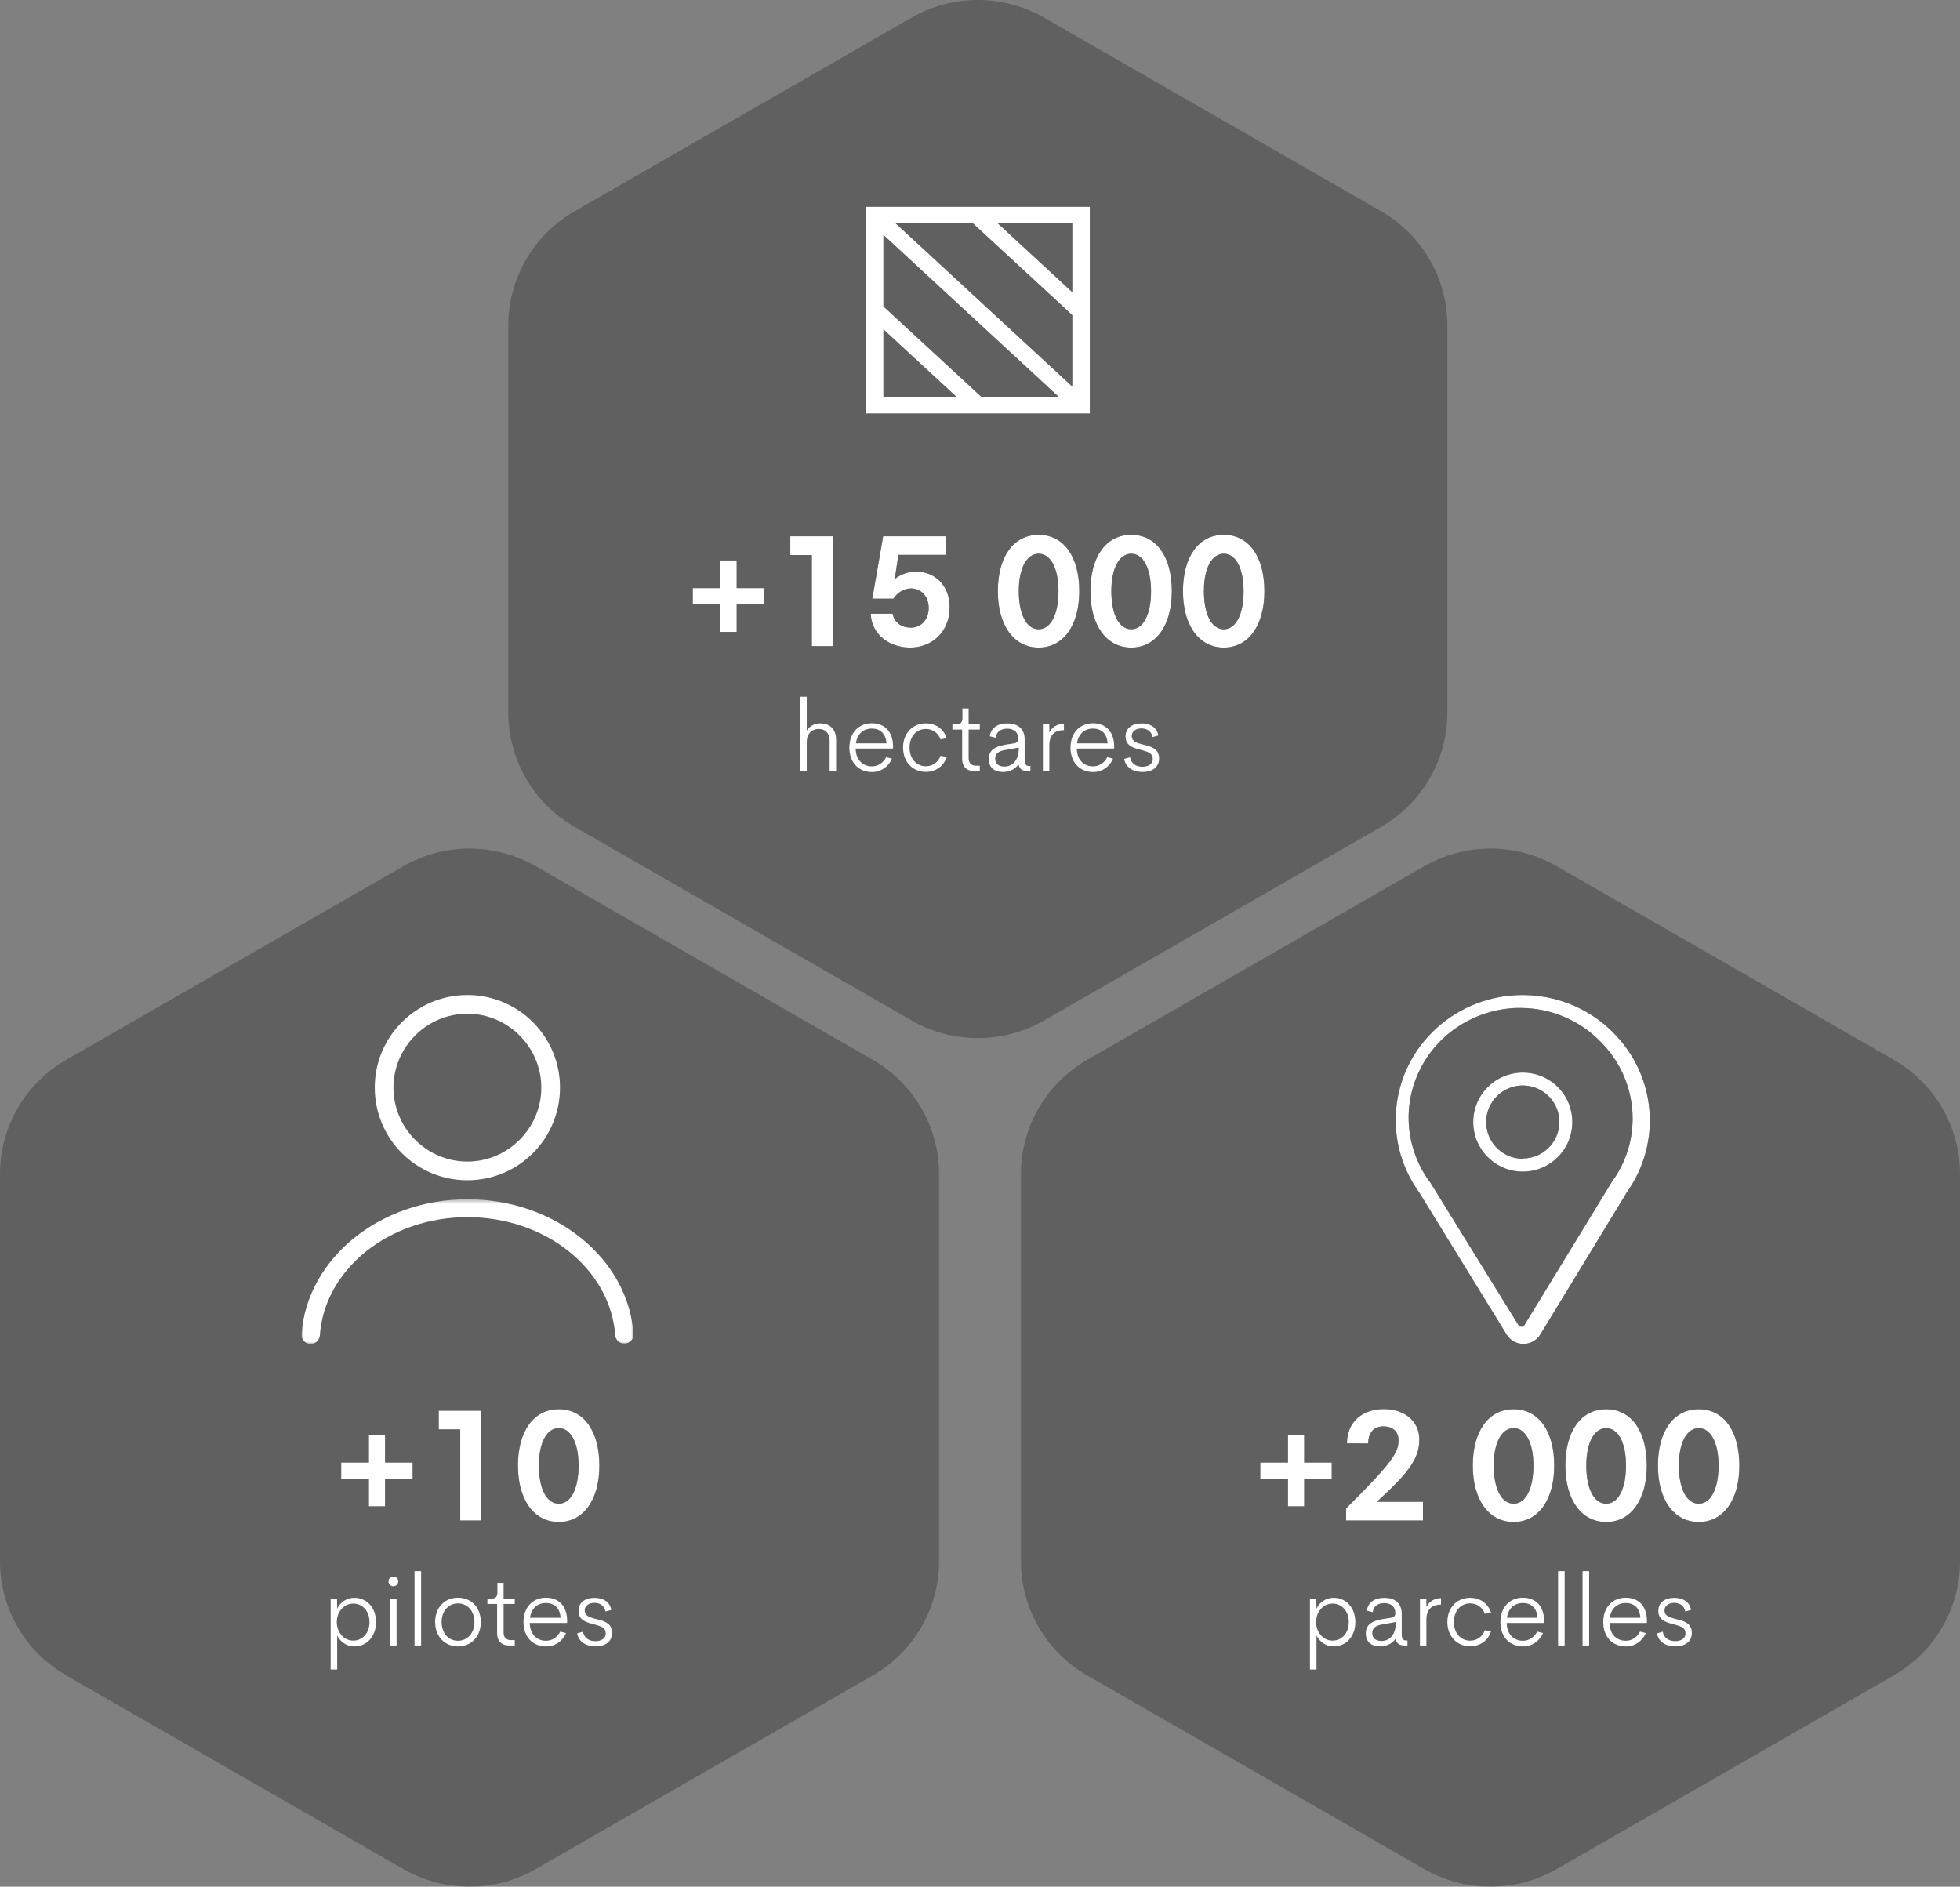 <?xml version="1.0" encoding="UTF-8"?>
<svg width="455px" height="438px" viewBox="0 0 455 438" version="1.1" xmlns="http://www.w3.org/2000/svg" xmlns:xlink="http://www.w3.org/1999/xlink">
    <rect x="0" y="0" width="455" height="438" fill="#808080" stroke="none"/>
    <!-- Generator: Sketch 62 (91390) - https://sketch.com -->
    <title>efficace</title>
    <desc>Created with Sketch.</desc>
    <defs>
        <path d="M171.019,146.702 L171.019,140.276 L177.411,140.276 L177.411,136.536 L171.019,136.536 L171.019,130.11 L167.245,130.11 L167.245,136.536 L160.819,136.536 L160.819,140.276 L167.245,140.276 L167.245,146.702 L171.019,146.702 Z M193.289,150 L193.289,124.5 L183.463,124.5 L183.463,128.852 L188.461,128.852 L188.461,150 L193.289,150 Z M211.275,150.34 C216.409,150.34 220.455,146.634 220.455,140.99 C220.455,135.754 216.851,132.694 212.703,132.694 C210.935,132.694 209.133,133.272 207.705,134.428 L208.555,128.818 L219.537,128.818 L219.537,124.5 L205.019,124.5 L202.503,138.984 L207.399,138.984 C208.351,137.488 209.983,136.604 211.513,136.604 C213.689,136.604 215.593,138.338 215.593,141.126 C215.593,143.914 213.791,145.716 211.445,145.716 C209.473,145.716 207.603,144.696 207.229,142.486 L202.129,142.486 C202.333,147.416 206.583,150.34 211.275,150.34 Z M241.127,150.34 C246.873,150.34 250.545,145.172 250.545,137.25 C250.545,129.328 247.009,124.16 241.127,124.16 C235.211,124.16 231.641,129.328 231.641,137.25 C231.641,145.172 235.347,150.34 241.127,150.34 Z M241.127,146.09 C238.305,146.09 236.503,142.656 236.503,137.25 C236.503,131.708 238.441,128.546 241.127,128.546 C243.779,128.546 245.717,131.708 245.717,137.25 C245.717,142.656 243.915,146.09 241.127,146.09 Z M262.615,150.34 C268.361,150.34 272.033,145.172 272.033,137.25 C272.033,129.328 268.497,124.16 262.615,124.16 C256.699,124.16 253.129,129.328 253.129,137.25 C253.129,145.172 256.835,150.34 262.615,150.34 Z M262.615,146.09 C259.793,146.09 257.991,142.656 257.991,137.25 C257.991,131.708 259.929,128.546 262.615,128.546 C265.267,128.546 267.205,131.708 267.205,137.25 C267.205,142.656 265.403,146.09 262.615,146.09 Z M284.103,150.34 C289.849,150.34 293.521,145.172 293.521,137.25 C293.521,129.328 289.985,124.16 284.103,124.16 C278.187,124.16 274.617,129.328 274.617,137.25 C274.617,145.172 278.323,150.34 284.103,150.34 Z M284.103,146.09 C281.281,146.09 279.479,142.656 279.479,137.25 C279.479,131.708 281.417,128.546 284.103,128.546 C286.755,128.546 288.693,131.708 288.693,137.25 C288.693,142.656 286.891,146.09 284.103,146.09 Z" id="path-1"></path>
        <path d="M302.763,349.702 L302.763,343.276 L309.155,343.276 L309.155,339.536 L302.763,339.536 L302.763,333.11 L298.989,333.11 L298.989,339.536 L292.563,339.536 L292.563,343.276 L298.989,343.276 L298.989,349.702 L302.763,349.702 Z M330.337,353 L330.337,348.648 L319.627,348.648 C326.597,342.256 329.521,338.822 329.487,334.198 C329.487,329.88 326.019,327.126 321.259,327.126 C316.193,327.126 312.691,330.186 312.691,335.082 L317.621,335.116 C317.621,332.6 318.879,331.138 321.191,331.138 C322.857,331.138 324.659,331.988 324.659,334.334 L324.657,334.515 C324.603,337.221 323.23,339.535 312.487,350.178 L312.487,353 L330.337,353 Z M351.383,353.34 C357.129,353.34 360.801,348.172 360.801,340.25 C360.801,332.328 357.265,327.16 351.383,327.16 C345.467,327.16 341.897,332.328 341.897,340.25 C341.897,348.172 345.603,353.34 351.383,353.34 Z M351.383,349.09 C348.561,349.09 346.759,345.656 346.759,340.25 C346.759,334.708 348.697,331.546 351.383,331.546 C354.035,331.546 355.973,334.708 355.973,340.25 C355.973,345.656 354.171,349.09 351.383,349.09 Z M372.871,353.34 C378.617,353.34 382.289,348.172 382.289,340.25 C382.289,332.328 378.753,327.16 372.871,327.16 C366.955,327.16 363.385,332.328 363.385,340.25 C363.385,348.172 367.091,353.34 372.871,353.34 Z M372.871,349.09 C370.049,349.09 368.247,345.656 368.247,340.25 C368.247,334.708 370.185,331.546 372.871,331.546 C375.523,331.546 377.461,334.708 377.461,340.25 C377.461,345.656 375.659,349.09 372.871,349.09 Z M394.359,353.34 C400.105,353.34 403.777,348.172 403.777,340.25 C403.777,332.328 400.241,327.16 394.359,327.16 C388.443,327.16 384.873,332.328 384.873,340.25 C384.873,348.172 388.579,353.34 394.359,353.34 Z M394.359,349.09 C391.537,349.09 389.735,345.656 389.735,340.25 C389.735,334.708 391.673,331.546 394.359,331.546 C397.011,331.546 398.949,334.708 398.949,340.25 C398.949,345.656 397.147,349.09 394.359,349.09 Z" id="path-2"></path>
        <path d="M89.399,349.702 L89.399,343.276 L95.791,343.276 L95.791,339.536 L89.399,339.536 L89.399,333.11 L85.625,333.11 L85.625,339.536 L79.199,339.536 L79.199,343.276 L85.625,343.276 L85.625,349.702 L89.399,349.702 Z M111.669,353 L111.669,327.5 L101.843,327.5 L101.843,331.852 L106.841,331.852 L106.841,353 L111.669,353 Z M129.723,353.34 C135.469,353.34 139.141,348.172 139.141,340.25 C139.141,332.328 135.605,327.16 129.723,327.16 C123.807,327.16 120.237,332.328 120.237,340.25 C120.237,348.172 123.943,353.34 129.723,353.34 Z M129.723,349.09 C126.901,349.09 125.099,345.656 125.099,340.25 C125.099,334.708 127.037,331.546 129.723,331.546 C132.375,331.546 134.313,334.708 134.313,340.25 C134.313,345.656 132.511,349.09 129.723,349.09 Z" id="path-3"></path>
        <polygon id="path-4" points="0 0.413 77.062 0.413 77.062 34 0 34"></polygon>
    </defs>
    <g id="Page-1" stroke="none" stroke-width="1" fill="none" fill-rule="evenodd">
        <g id="efficace">
            <path d="M336,75.567 C336,64.623 330.133,54.509 320.606,49.037 L242.395,4.104 C232.868,-1.368 221.132,-1.368 211.607,4.104 L133.394,49.037 C123.87,54.509 118,64.623 118,75.567 L118,165.433 C118,176.377 123.87,186.491 133.394,191.963 L211.607,236.896 C221.132,242.368 232.868,242.368 242.395,236.896 L320.606,191.963 C330.133,186.491 336,176.377 336,165.433 L336,75.567 Z M218,272.567 C218,261.623 212.133,251.509 202.606,246.037 L124.395,201.104 C114.868,195.632 103.132,195.632 93.607,201.104 L15.394,246.037 C5.87,251.509 0,261.623 0,272.567 L0,362.433 C0,373.377 5.87,383.491 15.394,388.963 L93.607,433.896 C103.132,439.368 114.868,439.368 124.395,433.896 L202.606,388.963 C212.133,383.491 218,373.377 218,362.433 L218,272.567 Z M455,272.567 C455,261.623 449.133,251.509 439.606,246.037 L361.395,201.104 C351.868,195.632 340.132,195.632 330.607,201.104 L252.394,246.037 C242.87,251.509 237,261.623 237,272.567 L237,362.433 C237,373.377 242.87,383.491 252.394,388.963 L330.607,433.896 C340.132,439.368 351.868,439.368 361.395,433.896 L439.606,388.963 C449.133,383.491 455,373.377 455,362.433 L455,272.567 Z" id="Shape" fill="#000000" fill-rule="nonzero" opacity="0.248"></path>
            <path d="M190.484,167.927 C189.069,167.927 187.946,168.544 187.283,169.623 L187.283,161.75 L185.767,161.75 L185.767,179 L187.283,179 L187.283,172.318 C187.283,170.24 188.53,169.229 190.069,169.229 C191.427,169.229 192.595,170.027 192.595,172.06 L192.595,179 L194.1,179 L194.1,171.756 C194.1,169.229 192.539,167.927 190.484,167.927 Z M207.319,173.317 C207.307,169.757 205.263,167.904 202.4,167.904 C199.446,167.904 197.177,170.016 197.177,173.564 C197.177,177.113 199.412,179.225 202.433,179.225 C204.5,179.225 206.24,178.023 207.06,176.125 L205.713,175.777 C205.073,177.08 203.837,177.911 202.411,177.911 C200.412,177.911 198.682,176.552 198.637,173.778 L207.285,173.778 L207.319,173.317 Z M202.4,169.14 C204.275,169.14 205.645,170.251 205.791,172.576 L198.694,172.576 C199.008,170.296 200.502,169.14 202.4,169.14 Z M214.922,179.191 C217.19,179.191 219.054,177.911 219.773,175.743 L218.347,175.462 C217.785,177.001 216.46,177.888 214.922,177.888 C212.799,177.888 211.148,176.192 211.148,173.553 C211.148,170.914 212.799,169.229 214.922,169.229 C216.46,169.229 217.785,170.105 218.347,171.655 L219.773,171.363 C219.054,169.207 217.201,167.927 214.922,167.927 C211.934,167.927 209.643,170.15 209.643,173.553 C209.643,176.956 211.934,179.191 214.922,179.191 Z M226.107,179 L227.455,179 L227.455,177.753 L226.455,177.753 C225.546,177.753 224.861,177.147 224.861,176.058 L224.861,169.364 L227.455,169.364 L227.455,168.129 L224.861,168.129 L224.861,164.468 L223.423,164.468 L223.423,166.613 C223.423,167.657 223.086,168.129 221.963,168.129 L221.098,168.129 L221.098,169.364 L223.356,169.364 L223.356,176.204 C223.356,177.989 224.445,179 226.107,179 Z M232.812,179.213 C234.171,179.213 235.485,178.719 236.394,177.506 L236.462,177.506 C236.653,178.528 237.383,179 238.416,179 L239.202,179 L239.202,177.843 L239.022,177.843 C238.27,177.843 237.865,177.607 237.865,176.327 L237.865,171.644 C237.865,169.308 236.428,167.938 233.823,167.938 C231.61,167.938 230.06,168.949 229.757,170.925 L231.138,171.262 C231.318,169.78 232.464,169.162 233.8,169.162 C235.17,169.162 236.383,169.802 236.383,171.543 C236.383,172.149 236.012,172.464 235.44,172.565 L233.609,172.846 L233.15,172.927 C230.977,173.346 229.532,174.167 229.532,176.226 C229.532,178.281 230.992,179.213 232.812,179.213 Z M233.171,177.956 C231.969,177.956 231.026,177.428 231.026,176.114 C231.026,174.856 231.936,174.317 233.575,174.07 L236.518,173.553 C236.518,176.35 235.193,177.956 233.171,177.956 Z M243.604,170.083 L243.582,168.129 L242.099,168.129 L242.099,179 L243.593,179 L243.593,173.037 C243.593,170.543 244.929,169.51 246.985,169.51 L246.985,168.005 C245.48,168.028 244.155,168.814 243.604,170.083 Z M258.653,173.317 C258.642,169.757 256.598,167.904 253.734,167.904 C250.781,167.904 248.512,170.016 248.512,173.564 C248.512,177.113 250.747,179.225 253.768,179.225 C255.834,179.225 257.575,178.023 258.395,176.125 L257.047,175.777 C256.407,177.08 255.172,177.911 253.745,177.911 C251.746,177.911 250.017,176.552 249.972,173.778 L258.619,173.778 L258.653,173.317 Z M253.734,169.14 C255.61,169.14 256.98,170.251 257.126,172.576 L250.028,172.576 C250.343,170.296 251.836,169.14 253.734,169.14 Z M265.257,179.213 C262.988,179.213 261.303,178.124 260.978,176.192 L262.325,175.799 C262.55,177.169 263.639,178 265.189,178 C266.368,178 267.649,177.529 267.604,176.114 C267.575,174.972 266.668,174.584 265.366,174.222 L264.24,173.921 C262.704,173.493 261.292,172.884 261.292,170.981 C261.292,168.893 262.999,167.938 264.998,167.938 C266.93,167.938 268.57,168.825 268.895,170.746 L267.548,171.116 C267.323,169.724 266.2,169.106 264.998,169.106 C263.92,169.106 262.73,169.6 262.73,170.892 C262.73,172.058 263.765,172.45 264.993,172.764 L265.997,173.015 C267.536,173.418 269.075,174.019 269.075,176.058 C269.075,178.304 267.256,179.213 265.257,179.213 Z" id="Shape" fill="#FFFFFF" fill-rule="nonzero"></path>
            <g id="+15000" fill-rule="nonzero">
                <use fill="#000000" xlink:href="#path-1"></use>
                <use fill="#FFFFFF" xlink:href="#path-1"></use>
            </g>
            <g id="Group" transform="translate(201, 48)" fill-rule="nonzero">
                <g id="efficace-b-link" fill="#000000">
                    <path d="M4.082,28.46 L21.171,44.239 L4.082,44.239 L4.082,28.46 Z M4.082,23.127 L4.082,6.545 L44.894,44.239 L26.94,44.239 L4.082,23.127 Z M6.818,3.761 L24.763,3.761 L47.918,25.143 L47.918,41.725 L6.818,3.761 Z M30.532,3.761 L47.918,3.761 L47.918,19.82 L30.532,3.761 Z M0,48 L52,48 L52,0 L0,0 L0,48 Z" id="efficace-b"></path>
                </g>
                <g id="efficace-b-link" fill="#FFFFFF">
                    <path d="M4.082,28.46 L21.171,44.239 L4.082,44.239 L4.082,28.46 Z M4.082,23.127 L4.082,6.545 L44.894,44.239 L26.94,44.239 L4.082,23.127 Z M6.818,3.761 L24.763,3.761 L47.918,25.143 L47.918,41.725 L6.818,3.761 Z M30.532,3.761 L47.918,3.761 L47.918,19.82 L30.532,3.761 Z M0,48 L52,48 L52,0 L0,0 L0,48 Z" id="efficace-b"></path>
                </g>
            </g>
            <path d="M309.609,370.927 C307.845,370.927 306.329,371.938 305.599,373.476 L305.577,371.129 L304.094,371.129 L304.094,387.593 L305.611,387.593 L305.611,379.675 C306.341,381.191 307.845,382.225 309.609,382.225 C312.371,382.225 314.629,380.023 314.629,376.564 C314.629,373.117 312.371,370.927 309.609,370.927 Z M309.35,380.877 C307.205,380.877 305.521,378.99 305.521,376.564 C305.521,374.15 307.205,372.274 309.35,372.274 C311.394,372.274 313.113,373.914 313.113,376.564 C313.113,379.226 311.394,380.877 309.35,380.877 Z M320.345,382.213 C321.704,382.213 323.018,381.719 323.927,380.506 L323.995,380.506 C324.186,381.528 324.916,382 325.949,382 L326.735,382 L326.735,380.843 L326.555,380.843 C325.803,380.843 325.399,380.607 325.399,379.327 L325.399,374.644 C325.399,372.308 323.961,370.938 321.356,370.938 C319.143,370.938 317.594,371.949 317.29,373.925 L318.672,374.262 C318.851,372.78 319.997,372.162 321.333,372.162 C322.703,372.162 323.916,372.802 323.916,374.543 C323.916,375.149 323.546,375.464 322.973,375.565 L321.142,375.846 L320.683,375.927 C318.51,376.346 317.066,377.167 317.066,379.226 C317.066,381.281 318.526,382.213 320.345,382.213 Z M320.704,380.956 C319.503,380.956 318.559,380.428 318.559,379.114 C318.559,377.856 319.469,377.317 321.109,377.07 L324.051,376.553 C324.051,379.35 322.726,380.956 320.704,380.956 Z M331.137,373.083 L331.115,371.129 L329.633,371.129 L329.633,382 L331.126,382 L331.126,376.037 C331.126,373.543 332.463,372.51 334.518,372.51 L334.518,371.005 C333.013,371.028 331.688,371.814 331.137,373.083 Z M341.279,382.191 C343.547,382.191 345.411,380.911 346.13,378.743 L344.704,378.462 C344.142,380.001 342.817,380.888 341.279,380.888 C339.156,380.888 337.505,379.192 337.505,376.553 C337.505,373.914 339.156,372.229 341.279,372.229 C342.817,372.229 344.142,373.105 344.704,374.655 L346.13,374.363 C345.411,372.207 343.558,370.927 341.279,370.927 C338.291,370.927 336,373.15 336,376.553 C336,379.956 338.291,382.191 341.279,382.191 Z M358.45,376.317 C358.439,372.757 356.395,370.904 353.531,370.904 C350.577,370.904 348.309,373.016 348.309,376.564 C348.309,380.113 350.544,382.225 353.565,382.225 C355.631,382.225 357.372,381.023 358.192,379.125 L356.844,378.777 C356.204,380.08 354.969,380.911 353.542,380.911 C351.543,380.911 349.814,379.552 349.769,376.778 L358.416,376.778 L358.45,376.317 Z M353.531,372.14 C355.406,372.14 356.777,373.251 356.923,375.576 L349.825,375.576 C350.139,373.296 351.633,372.14 353.531,372.14 Z M361.696,382 L363.223,382 L363.223,364.75 L361.696,364.75 L361.696,382 Z M367.378,382 L368.906,382 L368.906,364.75 L367.378,364.75 L367.378,382 Z M382.326,376.317 C382.315,372.757 380.271,370.904 377.407,370.904 C374.453,370.904 372.185,373.016 372.185,376.564 C372.185,380.113 374.42,382.225 377.441,382.225 C379.507,382.225 381.248,381.023 382.068,379.125 L380.72,378.777 C380.08,380.08 378.844,380.911 377.418,380.911 C375.419,380.911 373.69,379.552 373.645,376.778 L382.292,376.778 L382.326,376.317 Z M377.407,372.14 C379.282,372.14 380.653,373.251 380.799,375.576 L373.701,375.576 C374.015,373.296 375.509,372.14 377.407,372.14 Z M388.929,382.213 C386.661,382.213 384.976,381.124 384.651,379.192 L385.998,378.799 C386.223,380.169 387.312,381 388.862,381 C390.041,381 391.322,380.529 391.277,379.114 C391.247,377.918 390.252,377.548 388.85,377.171 L387.913,376.921 C386.377,376.493 384.965,375.884 384.965,373.981 C384.965,371.893 386.672,370.938 388.671,370.938 C390.603,370.938 392.242,371.825 392.568,373.746 L391.22,374.116 C390.996,372.724 389.873,372.106 388.671,372.106 C387.593,372.106 386.403,372.6 386.403,373.892 C386.403,375.058 387.438,375.45 388.666,375.764 L389.669,376.015 C391.209,376.418 392.748,377.019 392.748,379.058 C392.748,381.304 390.928,382.213 388.929,382.213 Z" id="Shape" fill="#FFFFFF" fill-rule="nonzero"></path>
            <g id="+2000" fill-rule="nonzero">
                <use fill="#000000" xlink:href="#path-2"></use>
                <use fill="#FFFFFF" xlink:href="#path-2"></use>
            </g>
            <g id="efficace-d-link" transform="translate(324, 231)" fill="#000000" fill-rule="nonzero">
                <path d="M50.386,8.604 C39.597,-2.134 22.246,-2.919 10.504,6.8 C-1.239,16.52 -3.44,33.489 5.443,45.804 L25.755,78.817 C26.575,80.171 28.058,81 29.659,81 C31.26,81 32.743,80.171 33.564,78.817 L53.762,45.636 C61.871,34.101 60.435,18.503 50.352,8.593 L50.386,8.604 Z M55,28.671 C55.013,33.816 53.411,38.839 50.41,43.06 L50.319,43.15 L29.918,76.572 C29.775,76.835 29.494,77 29.19,77 C28.885,77 28.605,76.835 28.461,76.572 L7.969,43.419 L7.854,43.307 C2.283,35.671 1.443,25.651 5.669,17.226 C9.894,8.801 18.501,3.335 28.071,3 L28.989,3 C35.907,3.012 42.527,5.762 47.347,10.627 C52.253,15.399 55.009,21.896 55,28.671 Z" id="efficace-d"></path>
            </g>
            <g id="efficace-d-link" transform="translate(324, 231)" fill="#FFFFFF" fill-rule="nonzero">
                <path d="M50.386,8.604 C39.597,-2.134 22.246,-2.919 10.504,6.8 C-1.239,16.52 -3.44,33.489 5.443,45.804 L25.755,78.817 C26.575,80.171 28.058,81 29.659,81 C31.26,81 32.743,80.171 33.564,78.817 L53.762,45.636 C61.871,34.101 60.435,18.503 50.352,8.593 L50.386,8.604 Z M55,28.671 C55.013,33.816 53.411,38.839 50.41,43.06 L50.319,43.15 L29.918,76.572 C29.775,76.835 29.494,77 29.19,77 C28.885,77 28.605,76.835 28.461,76.572 L7.969,43.419 L7.854,43.307 C2.283,35.671 1.443,25.651 5.669,17.226 C9.894,8.801 18.501,3.335 28.071,3 L28.989,3 C35.907,3.012 42.527,5.762 47.347,10.627 C52.253,15.399 55.009,21.896 55,28.671 Z" id="efficace-d"></path>
            </g>
            <g id="efficace-f-link" transform="translate(342, 249)" fill="#000000" fill-rule="nonzero">
                <path d="M11.5,-4.7671349e-05 C5.149,-4.7671349e-05 0,5.149 0,11.5 C0,17.851 5.149,23 11.5,23 C17.851,23 23,17.851 23,11.5 C23.009,8.447 21.8,5.517 19.641,3.359 C17.483,1.2 14.553,-0.009 11.5,-4.7671349e-05 Z M11.511,20 C8.071,20.005 4.968,17.935 3.649,14.758 C2.331,11.581 3.057,7.922 5.49,5.49 C7.922,3.057 11.581,2.331 14.758,3.649 C17.935,4.968 20.005,8.071 20,11.511 C19.963,16.175 16.175,19.938 11.511,19.944 L11.511,20 Z" id="efficace-f"></path>
            </g>
            <g id="efficace-f-link" transform="translate(342, 249)" fill="#FFFFFF" fill-rule="nonzero">
                <path d="M11.5,-4.7671349e-05 C5.149,-4.7671349e-05 0,5.149 0,11.5 C0,17.851 5.149,23 11.5,23 C17.851,23 23,17.851 23,11.5 C23.009,8.447 21.8,5.517 19.641,3.359 C17.483,1.2 14.553,-0.009 11.5,-4.7671349e-05 Z M11.511,20 C8.071,20.005 4.968,17.935 3.649,14.758 C2.331,11.581 3.057,7.922 5.49,5.49 C7.922,3.057 11.581,2.331 14.758,3.649 C17.935,4.968 20.005,8.071 20,11.511 C19.963,16.175 16.175,19.938 11.511,19.944 L11.511,20 Z" id="efficace-f"></path>
            </g>
            <path d="M82.271,370.927 C80.508,370.927 78.992,371.938 78.262,373.476 L78.24,371.129 L76.757,371.129 L76.757,387.593 L78.273,387.593 L78.273,379.675 C79.003,381.191 80.508,382.225 82.271,382.225 C85.034,382.225 87.292,380.023 87.292,376.564 C87.292,373.117 85.034,370.927 82.271,370.927 Z M82.013,380.877 C79.868,380.877 78.184,378.99 78.184,376.564 C78.184,374.15 79.868,372.274 82.013,372.274 C84.057,372.274 85.775,373.914 85.775,376.564 C85.775,379.226 84.057,380.877 82.013,380.877 Z M91.323,368.254 C91.93,368.254 92.446,367.737 92.446,367.12 C92.446,366.491 91.93,365.997 91.323,365.997 C90.717,365.997 90.189,366.491 90.189,367.12 C90.189,367.737 90.717,368.254 91.323,368.254 Z M90.548,382 L92.064,382 L92.064,371.129 L90.548,371.129 L90.548,382 Z M96.231,382 L97.758,382 L97.758,364.75 L96.231,364.75 L96.231,382 Z M106.327,382.225 C109.326,382.225 111.617,380.012 111.617,376.553 C111.617,373.117 109.337,370.904 106.327,370.904 C103.317,370.904 101.015,373.117 101.015,376.553 C101.015,380.012 103.34,382.225 106.327,382.225 Z M106.316,380.911 C104.193,380.911 102.52,379.215 102.52,376.553 C102.52,373.914 104.193,372.229 106.316,372.229 C108.438,372.229 110.134,373.914 110.134,376.553 C110.134,379.215 108.438,380.911 106.316,380.911 Z M118.153,382 L119.5,382 L119.5,380.753 L118.501,380.753 C117.591,380.753 116.906,380.147 116.906,379.058 L116.906,372.364 L119.5,372.364 L119.5,371.129 L116.906,371.129 L116.906,367.468 L115.469,367.468 L115.469,369.613 C115.469,370.657 115.132,371.129 114.009,371.129 L113.144,371.129 L113.144,372.364 L115.401,372.364 L115.401,379.204 C115.401,380.989 116.491,382 118.153,382 Z M131.663,376.317 C131.652,372.757 129.608,370.904 126.744,370.904 C123.791,370.904 121.522,373.016 121.522,376.564 C121.522,380.113 123.757,382.225 126.778,382.225 C128.844,382.225 130.585,381.023 131.405,379.125 L130.057,378.777 C129.417,380.08 128.182,380.911 126.755,380.911 C124.756,380.911 123.027,379.552 122.982,376.778 L131.629,376.778 L131.663,376.317 Z M126.744,372.14 C128.62,372.14 129.99,373.251 130.136,375.576 L123.038,375.576 C123.353,373.296 124.846,372.14 126.744,372.14 Z M138.267,382.213 C135.998,382.213 134.313,381.124 133.988,379.192 L135.335,378.799 C135.56,380.169 136.649,381 138.199,381 C139.378,381 140.659,380.529 140.614,379.114 C140.585,377.972 139.678,377.584 138.376,377.222 L137.25,376.921 C135.714,376.493 134.302,375.884 134.302,373.981 C134.302,371.893 136.009,370.938 138.008,370.938 C139.94,370.938 141.58,371.825 141.905,373.746 L140.558,374.116 C140.333,372.724 139.21,372.106 138.008,372.106 C136.93,372.106 135.74,372.6 135.74,373.892 C135.74,375.058 136.775,375.45 138.003,375.764 L139.007,376.015 C140.546,376.418 142.085,377.019 142.085,379.058 C142.085,381.304 140.266,382.213 138.267,382.213 Z" id="Shape" fill="#FFFFFF" fill-rule="nonzero"></path>
            <g id="+10" fill-rule="nonzero">
                <use fill="#000000" xlink:href="#path-3"></use>
                <use fill="#FFFFFF" xlink:href="#path-3"></use>
            </g>
            <g id="Group" transform="translate(70, 231)">
                <g transform="translate(0, 47)" id="Clipped">
                    <g>
                        <mask id="mask-5" fill="white">
                            <use xlink:href="#path-4"></use>
                        </mask>
                        <g id="efficace-g"></g>
                        <path d="M2.173,34 L1.986,34 C0.761,33.908 -0.088,32.893 0.006,31.785 C1.23,14.161 18.186,0.413 38.531,0.413 C58.878,0.413 75.831,14.161 77.056,31.693 C77.149,32.893 76.209,33.815 75.078,33.908 C73.854,34 72.911,33.077 72.817,31.97 C71.686,16.56 56.617,4.566 38.531,4.566 C20.353,4.566 5.282,16.653 4.245,32.062 C4.151,33.169 3.21,34 2.173,34" id="Path" fill="#FFFFFF" fill-rule="nonzero" mask="url(#mask-5)"></path>
                    </g>
                </g>
                <path d="M38.5,43 C26.619,43 17,33.383 17,21.5 C17,9.62 26.619,0 38.5,0 C50.381,0 60,9.62 60,21.5 C60,33.383 50.381,43 38.5,43 M38.5,4.338 C29.071,4.338 21.338,12.072 21.338,21.5 C21.338,30.931 29.071,38.662 38.5,38.662 C47.929,38.662 55.662,30.931 55.662,21.5 C55.662,12.072 47.929,4.338 38.5,4.338" id="Shape" fill="#FFFFFF" fill-rule="nonzero"></path>
            </g>
        </g>
    </g>
</svg>